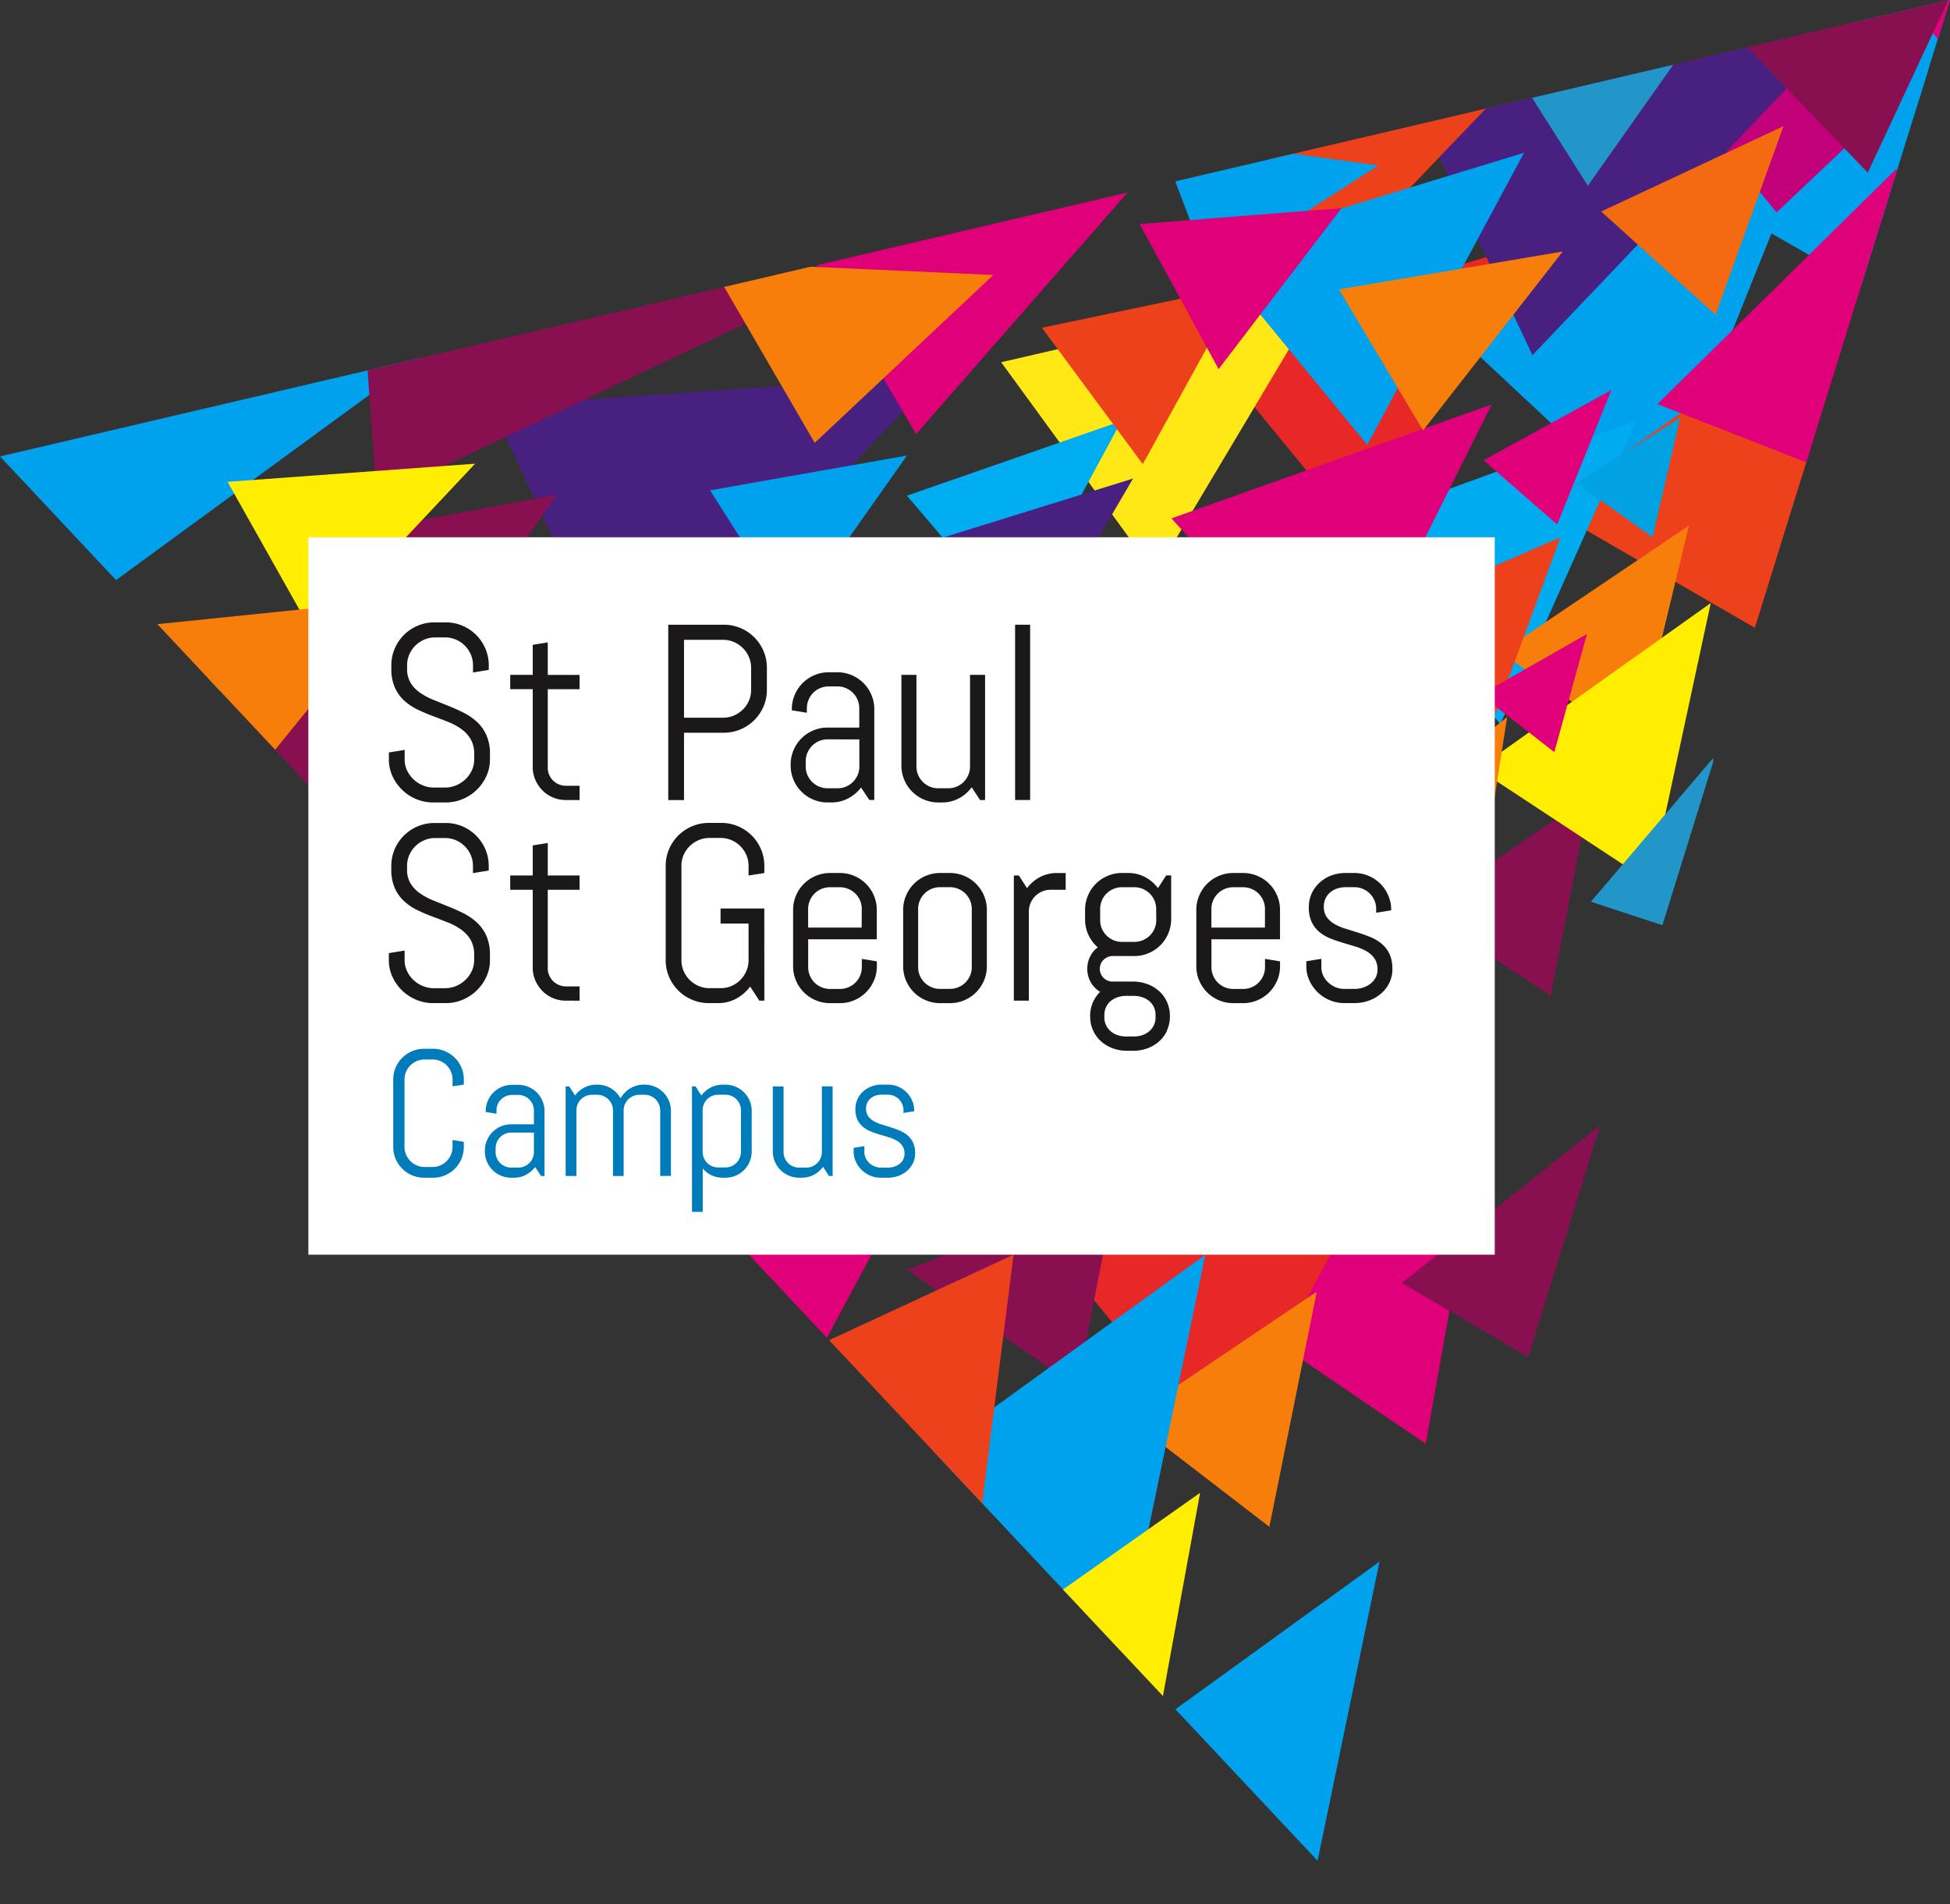 <svg xmlns="http://www.w3.org/2000/svg" xmlns:xlink="http://www.w3.org/1999/xlink" width="134.173" height="131.011" viewBox="0 0 134.173 131.011">
  <rect x="0" y="0" width="134.173" height="131.011" fill="#333333" stroke="none"/>
  <defs>
    <clipPath id="clip-path">
      <path id="Tracé_45" data-name="Tracé 45" d="M36.494,85.27l93.451,99.605L170.667,53.865Z" transform="translate(-36.494 -53.865)" fill="none"/>
    </clipPath>
  </defs>
  <g id="Groupe_1142" data-name="Groupe 1142" transform="translate(-18.799 -27.747)">
    <path id="Tracé_19" data-name="Tracé 19" d="M121.543,120.984l9.476,20.176,21.254-22.3Z" transform="translate(-68.962 -65.297)" fill="#482080"/>
    <path id="Tracé_20" data-name="Tracé 20" d="M287.1,92.33l14.4,13.461,10.139-25.28Z" transform="translate(-168.756 -42.18)" fill="#00a1ed"/>
    <path id="Tracé_21" data-name="Tracé 21" d="M356.24,55.542l1.8,7.6,3.154-2.172,2.21-7.109Z" transform="translate(-210.434 -26.118)" fill="#00a1ed"/>
    <path id="Tracé_22" data-name="Tracé 22" d="M304.5,121.457l14.29,8.265,3.73-12,.914-9.672Z" transform="translate(-179.246 -58.78)" fill="#ec411b"/>
    <path id="Tracé_23" data-name="Tracé 23" d="M244.224,258.863l15.585,10.584,4.054-22.736Z" transform="translate(-142.912 -142.363)" fill="#e0007a"/>
    <path id="Tracé_24" data-name="Tracé 24" d="M323.757,58.732l10.75,13.1,8.839-17.685Z" transform="translate(-190.853 -26.288)" fill="#c2007a"/>
    <path id="Tracé_25" data-name="Tracé 25" d="M220.434,262.193l11.031,13.442,10.785-20.1Z" transform="translate(-128.572 -147.683)" fill="#e82727"/>
    <path id="Tracé_26" data-name="Tracé 26" d="M170.082,220.132l11.032,13.441,10.784-20.1Z" transform="translate(-98.22 -122.33)" fill="#e82727"/>
    <path id="Tracé_27" data-name="Tracé 27" d="M244.78,103.3l11.031,13.442,10.785-20.1Z" transform="translate(-143.247 -51.906)" fill="#e82727"/>
    <path id="Tracé_28" data-name="Tracé 28" d="M166.078,266.33l5.423,5.78,4.77-8.889Z" transform="translate(-95.807 -152.314)" fill="#e0007a"/>
    <path id="Tracé_29" data-name="Tracé 29" d="M367.849,54.463l1.717,2.093.836-2.69Z" transform="translate(-217.431 -26.118)" fill="#e0007a"/>
    <path id="Tracé_30" data-name="Tracé 30" d="M268.609,134.194l11.031,13.443,9.316-20.859Z" transform="translate(-157.611 -70.068)" fill="#00abef"/>
    <path id="Tracé_31" data-name="Tracé 31" d="M279.329,259.637l8.692,5.093,4.957-15.947Z" transform="translate(-164.073 -143.611)" fill="#880f50"/>
    <path id="Tracé_32" data-name="Tracé 32" d="M282.706,199.635l8.893,5.879,2.684-13.723Z" transform="translate(-166.108 -109.258)" fill="#880f50"/>
    <path id="Tracé_33" data-name="Tracé 33" d="M290.331,71.564l-.491,7.107,13.265-4.423-7.774-3.854Z" transform="translate(-170.409 -36.081)" fill="#e0007a"/>
    <path id="Tracé_34" data-name="Tracé 34" d="M209.92,108.792l10.6,14.54,11.74-19.691Z" transform="translate(-122.234 -56.122)" fill="#ffe815"/>
    <path id="Tracé_35" data-name="Tracé 35" d="M232,286.328l9.685,7.453,3.265-16.185Z" transform="translate(-135.545 -160.979)" fill="#f77e0b"/>
    <path id="Tracé_36" data-name="Tracé 36" d="M217.489,205.91l9.282,6.45,3.665-15.184Z" transform="translate(-126.796 -112.504)" fill="#f77e0b"/>
    <path id="Tracé_37" data-name="Tracé 37" d="M240.1,334.527l9.783,10.427,4.261-20.587Z" transform="translate(-140.425 -189.173)" fill="#00a1ed"/>
    <path id="Tracé_38" data-name="Tracé 38" d="M341.506,76.654l6.925,3.956,4.628-14.89Z" transform="translate(-201.552 -33.264)" fill="#00a1ed"/>
    <path id="Tracé_39" data-name="Tracé 39" d="M111.961,197.977l14.9,15.877,13.953-26.018Z" transform="translate(-63.186 -106.874)" fill="#00a1ed"/>
    <path id="Tracé_40" data-name="Tracé 40" d="M36.494,122.675l7.983,8.509,20.884-15.266Z" transform="translate(-17.695 -63.523)" fill="#00a1ed"/>
    <path id="Tracé_41" data-name="Tracé 41" d="M309.455,59.416l-26.393,6.178,7.5,15.957,21.253-22.3Z" transform="translate(-166.323 -29.366)" fill="#482080"/>
    <path id="Tracé_42" data-name="Tracé 42" d="M118.851,163.17l7.661,12L138.139,159.3Z" transform="translate(-67.339 -89.673)" fill="#f77e0b"/>
    <path id="Tracé_43" data-name="Tracé 43" d="M256.667,76.144l3.35,8.47,11.429-11.93Z" transform="translate(-150.412 -37.462)" fill="#ec411b"/>
    <g id="Groupe_19" data-name="Groupe 19" transform="translate(18.799 27.747)">
      <g id="Groupe_18" data-name="Groupe 18" clip-path="url(#clip-path)">
        <path id="Tracé_44" data-name="Tracé 44" d="M65.105,228.243l23.166,1.242L72.223,246.238Z" transform="translate(-53.741 -158.978)" fill="#ec411b"/>
      </g>
    </g>
    <path id="Tracé_46" data-name="Tracé 46" d="M239.414,131.767l11.709,12.819,10.326-20.657Z" transform="translate(-140.013 -68.351)" fill="#e0007a"/>
    <path id="Tracé_47" data-name="Tracé 47" d="M177.82,177.145l11.03,13.443,10.785-20.1Z" transform="translate(-102.885 -96.418)" fill="#e82727"/>
    <path id="Tracé_48" data-name="Tracé 48" d="M108.562,203.125l7.605,8.106,6.69-12.468Z" transform="translate(-61.137 -113.461)" fill="#e0007a"/>
    <path id="Tracé_49" data-name="Tracé 49" d="M245.57,86.99,256.6,100.433l10.784-20.1Z" transform="translate(-143.723 -42.074)" fill="#00a1ed"/>
    <path id="Tracé_50" data-name="Tracé 50" d="M244.818,226.7l9.215,5.359,1.894-13.855Z" transform="translate(-143.27 -125.182)" fill="#880f50"/>
    <path id="Tracé_51" data-name="Tracé 51" d="M193.594,265.244l11.706,8.077,2.684-13.724Z" transform="translate(-112.393 -150.131)" fill="#880f50"/>
    <g id="Groupe_21" data-name="Groupe 21" transform="translate(18.799 27.747)">
      <g id="Groupe_20" data-name="Groupe 20" clip-path="url(#clip-path)">
        <path id="Tracé_52" data-name="Tracé 52" d="M164.443,45.588l22.676,3.378L168.989,63Z" transform="translate(-113.62 -48.876)" fill="#ffe815"/>
      </g>
    </g>
    <path id="Tracé_54" data-name="Tracé 54" d="M313.853,81.587l7.873,7.109L326.4,75.712Z" transform="translate(-184.883 -39.287)" fill="#f36a10"/>
    <path id="Tracé_55" data-name="Tracé 55" d="M296.464,153.627l9.283,6.448,3.667-15.182Z" transform="translate(-174.401 -80.988)" fill="#f77e0b"/>
    <path id="Tracé_56" data-name="Tracé 56" d="M193.594,131.937l7.325,8.608,7.427-13.741Z" transform="translate(-112.393 -70.085)" fill="#00adf0"/>
    <path id="Tracé_57" data-name="Tracé 57" d="M100.169,108.815l.623,8.772,29.007-13.7-3.7-1.142Z" transform="translate(-56.077 -55.583)" fill="#880f50"/>
    <path id="Tracé_58" data-name="Tracé 58" d="M198.189,284.735l13.032,13.89L216.9,271.2Z" transform="translate(-115.162 -157.125)" fill="#00a1ed"/>
    <path id="Tracé_59" data-name="Tracé 59" d="M292.481,169.733l11.892,7.829,4.138-19.234Z" transform="translate(-172.001 -89.087)" fill="#fe0"/>
    <path id="Tracé_60" data-name="Tracé 60" d="M216.973,106.281l6.942,9.383,6.753-12.254Z" transform="translate(-126.485 -55.983)" fill="#ec411b"/>
    <path id="Tracé_61" data-name="Tracé 61" d="M240.074,82.393l2.4,6.326L254.053,81.3l-5.858-.806Z" transform="translate(-140.41 -42.168)" fill="#00a1ed"/>
    <path id="Tracé_62" data-name="Tracé 62" d="M293.471,126.273l5.07,4.418,3.723-9.24Z" transform="translate(-172.597 -66.858)" fill="#e0007a"/>
    <path id="Tracé_63" data-name="Tracé 63" d="M169.435,155.03l7.641,11.732,11.294-15.707Z" transform="translate(-97.83 -84.702)" fill="#880f50"/>
    <path id="Tracé_64" data-name="Tracé 64" d="M274.513,152.534l8.329,6.612,4.493-12.216Z" transform="translate(-161.17 -82.216)" fill="#ec411b"/>
    <path id="Tracé_65" data-name="Tracé 65" d="M233.906,91.016l5.435,9.98,8.453-11.074Z" transform="translate(-136.693 -47.853)" fill="#e0007a"/>
    <path id="Tracé_66" data-name="Tracé 66" d="M159.491,135.168l5.625,8.853,7.922-11.247Z" transform="translate(-91.836 -73.683)" fill="#00a1ed"/>
    <path id="Tracé_67" data-name="Tracé 67" d="M292.958,167.862l5.076,3.949,2.248-8.129Z" transform="translate(-172.288 -92.314)" fill="#e0007a"/>
    <path id="Tracé_68" data-name="Tracé 68" d="M309.568,130.73l5.242,3.725,1.894-8.22Z" transform="translate(-182.3 -69.742)" fill="#00a2e1"/>
    <path id="Tracé_69" data-name="Tracé 69" d="M234.4,191.513l16.374,8.1,5.6-21.2Z" transform="translate(-136.993 -101.192)" fill="#e0007a"/>
    <path id="Tracé_70" data-name="Tracé 70" d="M323.607,99.27l10.24,4.01,6.228-20.037-.008-.173Z" transform="translate(-190.763 -43.722)" fill="#e0007a"/>
    <path id="Tracé_71" data-name="Tracé 71" d="M167.867,244.393l8.761,6.076,2.986-13.661Z" transform="translate(-96.885 -136.393)" fill="#880f50"/>
    <path id="Tracé_72" data-name="Tracé 72" d="M268.424,100.034l5.792,9.708,9.608-12.313Z" transform="translate(-157.499 -52.377)" fill="#f77e0b"/>
    <path id="Tracé_73" data-name="Tracé 73" d="M266.863,187.834l9.775,5.675,2.423-15.43Z" transform="translate(-156.558 -100.993)" fill="#f77e0b"/>
    <path id="Tracé_74" data-name="Tracé 74" d="M220.627,319.1l6.877,7.33,2.557-13.982Z" transform="translate(-128.688 -181.986)" fill="#fe0"/>
    <g id="Groupe_23" data-name="Groupe 23" transform="translate(18.799 27.747)">
      <g id="Groupe_22" data-name="Groupe 22" clip-path="url(#clip-path)">
        <path id="Tracé_75" data-name="Tracé 75" d="M362.081,121.95l2.421-15.431-12.2,9.755Z" transform="translate(-226.86 -85.604)" fill="#f77e0b"/>
      </g>
    </g>
    <path id="Tracé_77" data-name="Tracé 77" d="M312.075,195.058l4.92,1.615,3.492-11.232,0-.272Z" transform="translate(-183.812 -105.266)" fill="#2296c9"/>
    <path id="Tracé_78" data-name="Tracé 78" d="M180.119,277.084l10.529,11.222,2.161-17.106Z" transform="translate(-104.27 -157.125)" fill="#ec411b"/>
    <path id="Tracé_79" data-name="Tracé 79" d="M178,92.213l6.829,11.62,14.551-16.624Z" transform="translate(-102.995 -46.217)" fill="#e0007a"/>
    <path id="Tracé_80" data-name="Tracé 80" d="M98.328,142.107l5.793,8.95,7.957-11.5Z" transform="translate(-54.968 -77.772)" fill="#880f50"/>
    <path id="Tracé_81" data-name="Tracé 81" d="M301.892,67.359l3.835,6.051,5.875-8.324Z" transform="translate(-177.674 -32.882)" fill="#2296c9"/>
    <path id="Tracé_82" data-name="Tracé 82" d="M161.935,101.458l6.23,10.728,12.294-11.551-12.583-.567Z" transform="translate(-93.309 -53.968)" fill="#f77e0b"/>
    <path id="Tracé_83" data-name="Tracé 83" d="M72.49,170.613l.86.916.893-1.367Z" transform="translate(-39.393 -96.22)" fill="#00a1ed"/>
    <g id="Groupe_25" data-name="Groupe 25" transform="translate(18.799 27.747)">
      <g id="Groupe_24" data-name="Groupe 24" clip-path="url(#clip-path)">
        <path id="Tracé_84" data-name="Tracé 84" d="M202.087,58.556,212.718,42,193.7,47.05Z" transform="translate(-131.258 -46.715)" fill="#fe0"/>
      </g>
    </g>
    <path id="Tracé_86" data-name="Tracé 86" d="M239.952,174.744l9.673-9.882-13.826-.146Z" transform="translate(-137.833 -92.938)" fill="#ffe815"/>
    <path id="Tracé_87" data-name="Tracé 87" d="M252.623,193l4.582,5.048,4.214-8.426Z" transform="translate(-147.975 -107.95)" fill="#738bc5"/>
    <path id="Tracé_88" data-name="Tracé 88" d="M160.658,198.676l7.642,11.732L179.594,194.7Z" transform="translate(-92.54 -111.012)" fill="#880f50"/>
    <path id="Tracé_89" data-name="Tracé 89" d="M79.717,173.7l8,8.527L96.361,170.2Z" transform="translate(-43.749 -96.245)" fill="#880f50"/>
    <path id="Tracé_90" data-name="Tracé 90" d="M339.224,57.171l8.266,8.622,5.525-11.85Z" transform="translate(-200.176 -26.165)" fill="#880f50"/>
    <path id="Tracé_91" data-name="Tracé 91" d="M188.1,142.27l8.362,10.528,9.381-16.037Z" transform="translate(-109.083 -76.087)" fill="#482080"/>
    <path id="Tracé_92" data-name="Tracé 92" d="M75.911,135.435l5.938,10.558,11.095-11.806Z" transform="translate(-41.455 -74.535)" fill="#fe0"/>
    <path id="Tracé_93" data-name="Tracé 93" d="M63.751,159.422l8.107,8.641,8.379-10.328Z" transform="translate(-34.125 -88.73)" fill="#f77e0b"/>
    <rect id="Rectangle_21" data-name="Rectangle 21" width="81.632" height="49.362" transform="translate(40.016 64.714)" fill="#fff"/>
    <g id="Groupe_1142-2" data-name="Groupe 1142" transform="translate(45.555 70.563)">
      <path id="Tracé_94" data-name="Tracé 94" d="M109.306,243.113a2.13,2.13,0,0,1-1.128,1.129,2.073,2.073,0,0,1-.825.165h-.614a2.093,2.093,0,0,1-.828-.165,2.125,2.125,0,0,1-1.132-1.129,2.068,2.068,0,0,1-.165-.824v-4.634a2.071,2.071,0,0,1,.165-.825,2.14,2.14,0,0,1,.455-.674,2.117,2.117,0,0,1,.677-.454,2.086,2.086,0,0,1,.828-.166h.614a2.067,2.067,0,0,1,.825.166,2.124,2.124,0,0,1,1.128,1.128,2.071,2.071,0,0,1,.165.825V238l-.776.12v-.469a1.337,1.337,0,0,0-.108-.539,1.385,1.385,0,0,0-.731-.731,1.338,1.338,0,0,0-.539-.109h-.542a1.339,1.339,0,0,0-.539.109,1.428,1.428,0,0,0-.439.295,1.372,1.372,0,0,0-.3.436,1.337,1.337,0,0,0-.108.539v4.634a1.337,1.337,0,0,0,.108.538,1.408,1.408,0,0,0,.737.738,1.345,1.345,0,0,0,.539.108h.542a1.343,1.343,0,0,0,.539-.108,1.38,1.38,0,0,0,.437-.3,1.437,1.437,0,0,0,.295-.44,1.337,1.337,0,0,0,.108-.538v-.47l.776.126v.343a2.068,2.068,0,0,1-.165.824" transform="translate(-104.312 -206.189)" fill="#007cbb"/>
      <path id="Tracé_95" data-name="Tracé 95" d="M124.347,248.033l-.409-.614a1.924,1.924,0,0,1-.632.533,1.748,1.748,0,0,1-.831.2h-.187a1.773,1.773,0,0,1-.7-.141,1.807,1.807,0,0,1-.966-.966,1.765,1.765,0,0,1-.141-.7v-.06a1.769,1.769,0,0,1,.141-.7,1.807,1.807,0,0,1,.966-.966,1.773,1.773,0,0,1,.7-.141h1.565v-.951a1.047,1.047,0,0,0-.084-.418,1.065,1.065,0,0,0-.569-.569,1.045,1.045,0,0,0-.418-.085h-.433a1.042,1.042,0,0,0-.418.085,1.085,1.085,0,0,0-.34.228,1.07,1.07,0,0,0-.229.34,1.047,1.047,0,0,0-.084.418v.223l-.74-.12v-.06a1.779,1.779,0,0,1,.141-.7,1.806,1.806,0,0,1,.966-.966,1.77,1.77,0,0,1,.7-.141h.433a1.77,1.77,0,0,1,.7.141,1.807,1.807,0,0,1,.966.966,1.772,1.772,0,0,1,.141.7v4.472Zm-.493-2.985h-1.565a1.055,1.055,0,0,0-.758.316,1.12,1.12,0,0,0-.229.343,1.049,1.049,0,0,0-.084.418v.259a1.05,1.05,0,0,0,.084.418,1.089,1.089,0,0,0,.229.34,1.076,1.076,0,0,0,.34.229,1.051,1.051,0,0,0,.418.084h.494a1.051,1.051,0,0,0,.418-.084,1.076,1.076,0,0,0,.34-.229,1.09,1.09,0,0,0,.229-.34,1.049,1.049,0,0,0,.084-.418Z" transform="translate(-113.874 -209.934)" fill="#007cbb"/>
      <path id="Tracé_96" data-name="Tracé 96" d="M140.982,248.032v-4.514a1.048,1.048,0,0,0-.084-.418,1.068,1.068,0,0,0-.569-.569,1.049,1.049,0,0,0-.418-.085h-.367a1.048,1.048,0,0,0-.418.085,1.112,1.112,0,0,0-.343.229,1.052,1.052,0,0,0-.316.758v4.514h-.734v-4.514a1.055,1.055,0,0,0-.316-.758,1.117,1.117,0,0,0-.343-.229,1.05,1.05,0,0,0-.419-.085h-.367a1.05,1.05,0,0,0-.418.085,1.068,1.068,0,0,0-.569.569,1.049,1.049,0,0,0-.084.418v4.514h-.74v-6.163h.247l.4.626a1.857,1.857,0,0,1,.635-.545,1.761,1.761,0,0,1,.834-.2h.06a1.789,1.789,0,0,1,1.6.944,1.789,1.789,0,0,1,.283-.385,1.865,1.865,0,0,1,.373-.3,1.888,1.888,0,0,1,.445-.193,1.8,1.8,0,0,1,.5-.069h.06a1.777,1.777,0,0,1,.7.141,1.812,1.812,0,0,1,.966.966,1.775,1.775,0,0,1,.141.7v4.472Z" transform="translate(-122.312 -209.934)" fill="#007cbb"/>
      <path id="Tracé_97" data-name="Tracé 97" d="M160.327,247.045a1.806,1.806,0,0,1-.966.966,1.77,1.77,0,0,1-.7.141h-.187a1.773,1.773,0,0,1-1.378-.638V250.5h-.74v-8.63h.247l.4.626a1.856,1.856,0,0,1,.635-.545,1.761,1.761,0,0,1,.834-.2h.187a1.777,1.777,0,0,1,.7.141,1.81,1.81,0,0,1,.966.966,1.769,1.769,0,0,1,.141.7v2.78a1.767,1.767,0,0,1-.141.7m-.6-3.527a1.049,1.049,0,0,0-.085-.418,1.066,1.066,0,0,0-.569-.568,1.044,1.044,0,0,0-.418-.085h-.494a1.042,1.042,0,0,0-.418.085,1.066,1.066,0,0,0-.569.568,1.049,1.049,0,0,0-.084.418v2.865a1.05,1.05,0,0,0,.084.418,1.089,1.089,0,0,0,.229.34,1.071,1.071,0,0,0,.34.228,1.042,1.042,0,0,0,.418.084h.494a1.044,1.044,0,0,0,.418-.084,1.076,1.076,0,0,0,.34-.228,1.089,1.089,0,0,0,.229-.34,1.05,1.05,0,0,0,.085-.418Z" transform="translate(-135.499 -209.934)" fill="#007cbb"/>
      <path id="Tracé_98" data-name="Tracé 98" d="M174.221,248.214l-.409-.626a1.866,1.866,0,0,1-.632.545,1.745,1.745,0,0,1-.831.2h-.187a1.776,1.776,0,0,1-.7-.141,1.808,1.808,0,0,1-.966-.966,1.775,1.775,0,0,1-.141-.7v-4.472h.74v4.514a1.041,1.041,0,0,0,.084.418,1.092,1.092,0,0,0,.229.34,1.078,1.078,0,0,0,.34.228,1.041,1.041,0,0,0,.418.084h.494a1.043,1.043,0,0,0,.418-.084,1.062,1.062,0,0,0,.568-.569,1.042,1.042,0,0,0,.085-.418v-4.514h.74v6.163Z" transform="translate(-143.937 -210.117)" fill="#007cbb"/>
      <path id="Tracé_99" data-name="Tracé 99" d="M188.587,246.467a1.547,1.547,0,0,1-.151.683,1.636,1.636,0,0,1-.409.533,1.905,1.905,0,0,1-.6.346,2.073,2.073,0,0,1-.713.123h-.494a1.842,1.842,0,0,1-.713-.141,1.894,1.894,0,0,1-1-.966,1.655,1.655,0,0,1-.153-.7v-.247l.74-.12v.409a.957.957,0,0,0,.093.418,1.1,1.1,0,0,0,.25.34,1.19,1.19,0,0,0,.361.228,1.109,1.109,0,0,0,.427.084h.494a1.372,1.372,0,0,0,.427-.066,1.181,1.181,0,0,0,.364-.189.916.916,0,0,0,.253-.3.827.827,0,0,0,.093-.4.94.94,0,0,0-.144-.542,1.2,1.2,0,0,0-.382-.352,2.474,2.474,0,0,0-.542-.235c-.2-.062-.41-.125-.623-.187s-.42-.133-.622-.214a2,2,0,0,1-.542-.316,1.449,1.449,0,0,1-.382-.49,1.666,1.666,0,0,1-.144-.734,1.6,1.6,0,0,1,.144-.683,1.648,1.648,0,0,1,.391-.533,1.785,1.785,0,0,1,.575-.346,1.974,1.974,0,0,1,.7-.124h.433a1.77,1.77,0,0,1,.7.141,1.81,1.81,0,0,1,.966.966,1.786,1.786,0,0,1,.141.7v.024l-.74.12v-.187a1.044,1.044,0,0,0-.085-.418,1.064,1.064,0,0,0-.568-.568,1.045,1.045,0,0,0-.418-.085h-.433a1.3,1.3,0,0,0-.419.066,1.019,1.019,0,0,0-.34.189.886.886,0,0,0-.313.7.874.874,0,0,0,.145.521,1.205,1.205,0,0,0,.383.34,2.547,2.547,0,0,0,.541.232l.62.193q.316.1.62.226a2.114,2.114,0,0,1,.541.325,1.473,1.473,0,0,1,.382.5,1.68,1.68,0,0,1,.145.737" transform="translate(-152.375 -209.934)" fill="#007cbb"/>
      <path id="Tracé_100" data-name="Tracé 100" d="M110.809,171.092a2.721,2.721,0,0,1-.248,1.152,3.092,3.092,0,0,1-1.632,1.577,2.975,2.975,0,0,1-1.165.231H106.9a2.972,2.972,0,0,1-1.165-.231,3.092,3.092,0,0,1-1.632-1.577,2.715,2.715,0,0,1-.248-1.152v-.479l1.085-.176v.656a1.744,1.744,0,0,0,.164.753,2.041,2.041,0,0,0,.442.614,2.063,2.063,0,0,0,.643.416,2,2,0,0,0,.77.152h.757a1.966,1.966,0,0,0,.765-.152,2.083,2.083,0,0,0,.639-.416,2.033,2.033,0,0,0,.441-.614,1.743,1.743,0,0,0,.164-.753v-.361a2,2,0,0,0-.244-1.035,2.3,2.3,0,0,0-.647-.7,4.213,4.213,0,0,0-.912-.492q-.509-.2-1.047-.4t-1.047-.446a3.816,3.816,0,0,1-.913-.61,2.743,2.743,0,0,1-.647-.9,3.1,3.1,0,0,1-.244-1.3v-.227a2.879,2.879,0,0,1,.231-1.152,2.963,2.963,0,0,1,1.581-1.577,2.913,2.913,0,0,1,1.157-.231h.774a2.883,2.883,0,0,1,1.152.231,2.974,2.974,0,0,1,1.577,1.577,2.886,2.886,0,0,1,.232,1.152v.311l-1.085.177v-.488a1.87,1.87,0,0,0-.151-.752,1.943,1.943,0,0,0-1.022-1.022,1.872,1.872,0,0,0-.753-.151h-.673a1.87,1.87,0,0,0-.753.151,2,2,0,0,0-.614.413,1.918,1.918,0,0,0-.417.61,1.869,1.869,0,0,0-.151.752v.227a1.825,1.825,0,0,0,.243.976,2.286,2.286,0,0,0,.648.677,4.618,4.618,0,0,0,.913.488q.509.206,1.047.421t1.047.471a3.974,3.974,0,0,1,.912.631,2.809,2.809,0,0,1,.648.913,3.172,3.172,0,0,1,.244,1.312Z" transform="translate(-103.853 -161.655)" fill="#1a1818"/>
      <path id="Tracé_101" data-name="Tracé 101" d="M128.705,175.978a2.251,2.251,0,0,1-.887-.176,2.224,2.224,0,0,1-.723-.488,2.37,2.37,0,0,1-.488-.723,2.175,2.175,0,0,1-.181-.884v-5.358h-1.548v-.984h1.548V165.3l1.035-.168v2.237h2.187v.984H127.46v5.408a1.205,1.205,0,0,0,.1.484,1.26,1.26,0,0,0,.265.391,1.245,1.245,0,0,0,.883.361h.942v.984Z" transform="translate(-116.527 -163.748)" fill="#1a1818"/>
      <path id="Tracé_102" data-name="Tracé 102" d="M158.807,167.7a2.964,2.964,0,0,1-1.581,1.577,2.918,2.918,0,0,1-1.156.232h-2.734v4.634h-1.085V162.078h3.819a2.918,2.918,0,0,1,1.156.232,2.949,2.949,0,0,1,1.581,1.581,2.919,2.919,0,0,1,.231,1.157v1.5a2.891,2.891,0,0,1-.231,1.153m-.854-2.649a1.878,1.878,0,0,0-.151-.753,1.975,1.975,0,0,0-1.03-1.03,1.874,1.874,0,0,0-.753-.151h-2.683v5.358h2.683a1.873,1.873,0,0,0,.753-.151,2,2,0,0,0,.614-.412,1.91,1.91,0,0,0,.417-.61,1.879,1.879,0,0,0,.151-.753Z" transform="translate(-133.027 -161.91)" fill="#1a1818"/>
      <path id="Tracé_103" data-name="Tracé 103" d="M178.881,179.117l-.572-.858a2.68,2.68,0,0,1-.883.744,2.437,2.437,0,0,1-1.161.282H176a2.481,2.481,0,0,1-.984-.2,2.526,2.526,0,0,1-1.35-1.35,2.483,2.483,0,0,1-.2-.984v-.084a2.488,2.488,0,0,1,.2-.984,2.524,2.524,0,0,1,1.35-1.35,2.475,2.475,0,0,1,.984-.2h2.187v-1.329a1.467,1.467,0,0,0-.118-.584,1.491,1.491,0,0,0-.8-.8,1.465,1.465,0,0,0-.585-.118h-.605a1.467,1.467,0,0,0-.585.118,1.492,1.492,0,0,0-.795.8,1.467,1.467,0,0,0-.118.584v.311l-1.034-.168v-.084a2.474,2.474,0,0,1,.2-.984,2.526,2.526,0,0,1,1.35-1.35,2.475,2.475,0,0,1,.984-.2h.605a2.476,2.476,0,0,1,.984.2,2.527,2.527,0,0,1,1.35,1.35,2.473,2.473,0,0,1,.2.984v6.249Zm-.69-4.172H176a1.481,1.481,0,0,0-1.06.441,1.572,1.572,0,0,0-.32.48,1.469,1.469,0,0,0-.118.585v.361a1.468,1.468,0,0,0,.118.585,1.493,1.493,0,0,0,.8.795,1.467,1.467,0,0,0,.584.118h.69a1.465,1.465,0,0,0,.585-.118,1.505,1.505,0,0,0,.476-.32,1.521,1.521,0,0,0,.32-.475,1.467,1.467,0,0,0,.118-.585Z" transform="translate(-145.819 -166.888)" fill="#1a1818"/>
      <path id="Tracé_104" data-name="Tracé 104" d="M198.053,179.373l-.572-.875a2.6,2.6,0,0,1-.883.761,2.432,2.432,0,0,1-1.16.282h-.261a2.482,2.482,0,0,1-.984-.2,2.527,2.527,0,0,1-1.35-1.35,2.476,2.476,0,0,1-.2-.984V170.76h1.035v6.308a1.461,1.461,0,0,0,.118.585,1.494,1.494,0,0,0,.795.795,1.467,1.467,0,0,0,.585.118h.69a1.467,1.467,0,0,0,.585-.118,1.49,1.49,0,0,0,.795-.795,1.461,1.461,0,0,0,.118-.585V170.76H198.4v8.613Z" transform="translate(-157.376 -167.143)" fill="#1a1818"/>
      <rect id="Rectangle_22" data-name="Rectangle 22" width="1.034" height="12.061" transform="translate(43.09 0.168)" fill="#1a1818"/>
      <path id="Tracé_105" data-name="Tracé 105" d="M110.809,205.848a2.721,2.721,0,0,1-.248,1.152,3.1,3.1,0,0,1-1.632,1.577,2.975,2.975,0,0,1-1.165.232H106.9a2.972,2.972,0,0,1-1.165-.232A3.1,3.1,0,0,1,104.1,207a2.715,2.715,0,0,1-.248-1.152v-.479l1.085-.176v.656a1.742,1.742,0,0,0,.164.753,2.041,2.041,0,0,0,.442.614,2.062,2.062,0,0,0,.643.416,2,2,0,0,0,.77.151h.757a1.965,1.965,0,0,0,.765-.151,2.082,2.082,0,0,0,.639-.416,2.033,2.033,0,0,0,.441-.614,1.741,1.741,0,0,0,.164-.753v-.361a2,2,0,0,0-.244-1.035,2.3,2.3,0,0,0-.647-.7,4.2,4.2,0,0,0-.912-.492q-.509-.2-1.047-.4t-1.047-.446a3.8,3.8,0,0,1-.913-.61,2.746,2.746,0,0,1-.647-.9,3.107,3.107,0,0,1-.244-1.3v-.228a2.878,2.878,0,0,1,.231-1.152,2.963,2.963,0,0,1,1.581-1.577,2.919,2.919,0,0,1,1.157-.231h.774a2.889,2.889,0,0,1,1.152.231,2.975,2.975,0,0,1,1.577,1.577,2.886,2.886,0,0,1,.232,1.152v.311l-1.085.177v-.488a1.871,1.871,0,0,0-.151-.752,1.94,1.94,0,0,0-1.022-1.022,1.867,1.867,0,0,0-.753-.152h-.673a1.864,1.864,0,0,0-.753.152,2,2,0,0,0-.614.412,1.918,1.918,0,0,0-.417.61,1.87,1.87,0,0,0-.151.752v.228a1.824,1.824,0,0,0,.243.975,2.281,2.281,0,0,0,.648.677,4.579,4.579,0,0,0,.913.488q.509.206,1.047.421t1.047.471a3.95,3.95,0,0,1,.912.631,2.8,2.8,0,0,1,.648.912,3.172,3.172,0,0,1,.244,1.312Z" transform="translate(-103.853 -182.605)" fill="#1a1818"/>
      <path id="Tracé_106" data-name="Tracé 106" d="M128.705,210.734a2.251,2.251,0,0,1-.887-.176,2.224,2.224,0,0,1-.723-.488,2.371,2.371,0,0,1-.488-.723,2.171,2.171,0,0,1-.181-.883v-5.358h-1.548v-.984h1.548v-2.07l1.035-.168v2.237h2.187v.984H127.46v5.408a1.2,1.2,0,0,0,.1.483,1.238,1.238,0,0,0,.661.656,1.233,1.233,0,0,0,.488.1h.942v.984Z" transform="translate(-116.527 -184.699)" fill="#1a1818"/>
      <path id="Tracé_107" data-name="Tracé 107" d="M158.595,208.64h-.345l-.631-.968a2.976,2.976,0,0,1-.959.829,2.574,2.574,0,0,1-1.253.307h-.631a2.913,2.913,0,0,1-1.157-.232A2.964,2.964,0,0,1,152.038,207a2.888,2.888,0,0,1-.231-1.152v-6.477a2.885,2.885,0,0,1,.231-1.152,2.963,2.963,0,0,1,1.581-1.577,2.913,2.913,0,0,1,1.157-.231h.858a2.881,2.881,0,0,1,1.152.231,2.974,2.974,0,0,1,1.577,1.577,2.885,2.885,0,0,1,.231,1.152v.488l-1.085.168v-.656a1.861,1.861,0,0,0-.152-.752,1.936,1.936,0,0,0-1.022-1.022,1.863,1.863,0,0,0-.753-.152h-.757a1.863,1.863,0,0,0-.753.152,2.007,2.007,0,0,0-.614.412,1.923,1.923,0,0,0-.417.61,1.875,1.875,0,0,0-.151.752v6.477a1.878,1.878,0,0,0,.151.753,1.97,1.97,0,0,0,1.031,1.03,1.869,1.869,0,0,0,.753.151h.757a1.869,1.869,0,0,0,.753-.151,1.922,1.922,0,0,0,.61-.416,2.007,2.007,0,0,0,.412-.614,1.864,1.864,0,0,0,.152-.753v-2.515h-1.927V202.3h3.011Z" transform="translate(-132.759 -182.605)" fill="#1a1818"/>
      <path id="Tracé_108" data-name="Tracé 108" d="M179.441,212.494a2.526,2.526,0,0,1-1.35,1.35,2.475,2.475,0,0,1-.984.2h-.69a2.475,2.475,0,0,1-.984-.2,2.526,2.526,0,0,1-1.35-1.35,2.481,2.481,0,0,1-.2-.984v-3.886a2.482,2.482,0,0,1,.2-.984,2.529,2.529,0,0,1,1.35-1.35,2.481,2.481,0,0,1,.984-.2h.69a2.482,2.482,0,0,1,.984.2,2.53,2.53,0,0,1,1.35,1.35,2.483,2.483,0,0,1,.2.984v2.027H174.92v1.918a1.466,1.466,0,0,0,.118.585,1.493,1.493,0,0,0,.795.795,1.467,1.467,0,0,0,.585.118h.69a1.464,1.464,0,0,0,.585-.118,1.492,1.492,0,0,0,.8-.795,1.466,1.466,0,0,0,.118-.585V211l1.034.168v.345a2.482,2.482,0,0,1-.2.984m-.837-4.929a1.465,1.465,0,0,0-.118-.585,1.489,1.489,0,0,0-.8-.795,1.459,1.459,0,0,0-.585-.118h-.69a1.462,1.462,0,0,0-.585.118,1.49,1.49,0,0,0-.795.795,1.466,1.466,0,0,0-.118.585v1.278H178.6Z" transform="translate(-146.068 -187.838)" fill="#1a1818"/>
      <path id="Tracé_109" data-name="Tracé 109" d="M198.5,212.494a2.526,2.526,0,0,1-1.35,1.35,2.476,2.476,0,0,1-.984.2h-.69a2.475,2.475,0,0,1-.984-.2,2.526,2.526,0,0,1-1.35-1.35,2.482,2.482,0,0,1-.2-.984v-3.886a2.483,2.483,0,0,1,.2-.984,2.53,2.53,0,0,1,1.35-1.35,2.482,2.482,0,0,1,.984-.2h.69a2.482,2.482,0,0,1,.984.2,2.529,2.529,0,0,1,1.35,1.35,2.483,2.483,0,0,1,.2.984v3.886a2.481,2.481,0,0,1-.2.984m-.837-4.929a1.466,1.466,0,0,0-.118-.585,1.489,1.489,0,0,0-.8-.795,1.459,1.459,0,0,0-.585-.118h-.69a1.462,1.462,0,0,0-.585.118,1.49,1.49,0,0,0-.795.795,1.465,1.465,0,0,0-.118.585v4a1.465,1.465,0,0,0,.118.585,1.493,1.493,0,0,0,.795.795,1.467,1.467,0,0,0,.585.118h.69a1.465,1.465,0,0,0,.585-.118,1.492,1.492,0,0,0,.8-.795,1.466,1.466,0,0,0,.118-.585Z" transform="translate(-157.554 -187.838)" fill="#1a1818"/>
      <path id="Tracé_110" data-name="Tracé 110" d="M214.645,206.245a1.459,1.459,0,0,0-.585.118,1.493,1.493,0,0,0-.795.795,1.459,1.459,0,0,0-.118.585v6.131h-1.034v-8.613h.345l.564.875a2.579,2.579,0,0,1,.887-.762,2.461,2.461,0,0,1,1.165-.282h.606v1.152Z" transform="translate(-169.111 -187.839)" fill="#1a1818"/>
      <path id="Tracé_111" data-name="Tracé 111" d="M230.113,215.918a2.245,2.245,0,0,1-.543.749,2.509,2.509,0,0,1-.807.484,2.8,2.8,0,0,1-.984.172h-.429a2.8,2.8,0,0,1-.984-.172,2.5,2.5,0,0,1-.808-.484,2.235,2.235,0,0,1-.543-.749,2.3,2.3,0,0,1-.2-.959v-.034A2.276,2.276,0,0,1,225,214a2.318,2.318,0,0,1,.5-.732,1.83,1.83,0,0,1-.883-1.581,1.879,1.879,0,0,1,.193-.845,1.709,1.709,0,0,1,.53-.635,2.593,2.593,0,0,1-.639-.85,2.493,2.493,0,0,1-.236-1.085v-.648a2.477,2.477,0,0,1,.2-.984,2.523,2.523,0,0,1,1.35-1.35,2.48,2.48,0,0,1,.984-.2h.429a2.459,2.459,0,0,1,1.165.282,2.582,2.582,0,0,1,.887.762l.564-.875h.345v3.011a2.483,2.483,0,0,1-.2.984,2.527,2.527,0,0,1-1.35,1.35,2.477,2.477,0,0,1-.984.2h-1.5a.816.816,0,0,0-.337.072.982.982,0,0,0-.282.189.815.815,0,0,0-.189.282.884.884,0,0,0-.067.341.851.851,0,0,0,.067.336.873.873,0,0,0,.808.538h1.413a2.8,2.8,0,0,1,.984.172,2.5,2.5,0,0,1,.807.484,2.24,2.24,0,0,1,.543.749,2.3,2.3,0,0,1,.2.958v.034a2.306,2.306,0,0,1-.2.959m-.744-8.352a1.479,1.479,0,0,0-.442-1.06,1.56,1.56,0,0,0-.479-.319,1.458,1.458,0,0,0-.585-.118H227a1.46,1.46,0,0,0-.585.118,1.487,1.487,0,0,0-.794.795,1.452,1.452,0,0,0-.118.585v.765a1.454,1.454,0,0,0,.118.585,1.491,1.491,0,0,0,.794.795,1.469,1.469,0,0,0,.585.118h.858a1.467,1.467,0,0,0,.585-.118,1.555,1.555,0,0,0,.479-.32,1.477,1.477,0,0,0,.442-1.06Zm-.042,7.309a1.293,1.293,0,0,0-.118-.559,1.21,1.21,0,0,0-.32-.416,1.473,1.473,0,0,0-.475-.261,1.806,1.806,0,0,0-.585-.093h-.53a1.8,1.8,0,0,0-.584.093,1.466,1.466,0,0,0-.475.261,1.209,1.209,0,0,0-.319.416,1.282,1.282,0,0,0-.118.559v.135a1.239,1.239,0,0,0,.437.972,1.432,1.432,0,0,0,.475.265,1.813,1.813,0,0,0,.584.093h.53a1.817,1.817,0,0,0,.585-.093,1.438,1.438,0,0,0,.475-.265,1.235,1.235,0,0,0,.437-.972Z" transform="translate(-176.561 -187.839)" fill="#1a1818"/>
      <path id="Tracé_112" data-name="Tracé 112" d="M249.287,212.494a2.527,2.527,0,0,1-1.35,1.35,2.477,2.477,0,0,1-.984.2h-.69a2.473,2.473,0,0,1-.984-.2,2.522,2.522,0,0,1-1.35-1.35,2.473,2.473,0,0,1-.2-.984v-3.886a2.475,2.475,0,0,1,.2-.984,2.526,2.526,0,0,1,1.35-1.35,2.48,2.48,0,0,1,.984-.2h.69a2.484,2.484,0,0,1,.984.2,2.53,2.53,0,0,1,1.35,1.35,2.476,2.476,0,0,1,.2.984v2.027h-4.718v1.918a1.46,1.46,0,0,0,.118.585,1.493,1.493,0,0,0,.795.795,1.466,1.466,0,0,0,.585.118h.69a1.467,1.467,0,0,0,.585-.118,1.493,1.493,0,0,0,.795-.795,1.467,1.467,0,0,0,.118-.585V211l1.034.168v.345a2.475,2.475,0,0,1-.2.984m-.837-4.929a1.467,1.467,0,0,0-.118-.585,1.49,1.49,0,0,0-.795-.795,1.462,1.462,0,0,0-.585-.118h-.69a1.46,1.46,0,0,0-.585.118,1.49,1.49,0,0,0-.795.795,1.46,1.46,0,0,0-.118.585v1.278h3.684Z" transform="translate(-188.17 -187.838)" fill="#1a1818"/>
      <path id="Tracé_113" data-name="Tracé 113" d="M268.708,211.686a2.159,2.159,0,0,1-.21.955,2.288,2.288,0,0,1-.572.744,2.651,2.651,0,0,1-.837.484,2.9,2.9,0,0,1-1,.173h-.69a2.569,2.569,0,0,1-1-.2,2.643,2.643,0,0,1-1.4-1.35,2.3,2.3,0,0,1-.215-.984v-.345l1.034-.168v.572a1.346,1.346,0,0,0,.13.585,1.551,1.551,0,0,0,.349.475,1.678,1.678,0,0,0,.5.32,1.556,1.556,0,0,0,.6.118h.69a1.933,1.933,0,0,0,.6-.093,1.665,1.665,0,0,0,.509-.265,1.3,1.3,0,0,0,.354-.416,1.161,1.161,0,0,0,.13-.555,1.31,1.31,0,0,0-.2-.757,1.675,1.675,0,0,0-.534-.493,3.474,3.474,0,0,0-.757-.328q-.425-.13-.87-.261t-.871-.3a2.815,2.815,0,0,1-.757-.441,2.026,2.026,0,0,1-.534-.686,2.327,2.327,0,0,1-.2-1.026,2.236,2.236,0,0,1,.2-.955,2.294,2.294,0,0,1,.547-.744,2.485,2.485,0,0,1,.8-.484,2.763,2.763,0,0,1,.98-.172h.606a2.487,2.487,0,0,1,.984.2,2.53,2.53,0,0,1,1.35,1.35,2.484,2.484,0,0,1,.2.984v.034l-1.034.168v-.261a1.466,1.466,0,0,0-.118-.585,1.49,1.49,0,0,0-.795-.795,1.463,1.463,0,0,0-.585-.118h-.606a1.825,1.825,0,0,0-.585.093,1.442,1.442,0,0,0-.475.265,1.235,1.235,0,0,0-.437.972,1.218,1.218,0,0,0,.2.727,1.687,1.687,0,0,0,.534.475,3.581,3.581,0,0,0,.757.324l.866.269q.441.139.866.315a2.919,2.919,0,0,1,.757.454,2.065,2.065,0,0,1,.534.694,2.35,2.35,0,0,1,.2,1.03" transform="translate(-199.656 -187.838)" fill="#1a1818"/>
    </g>
  </g>
</svg>
